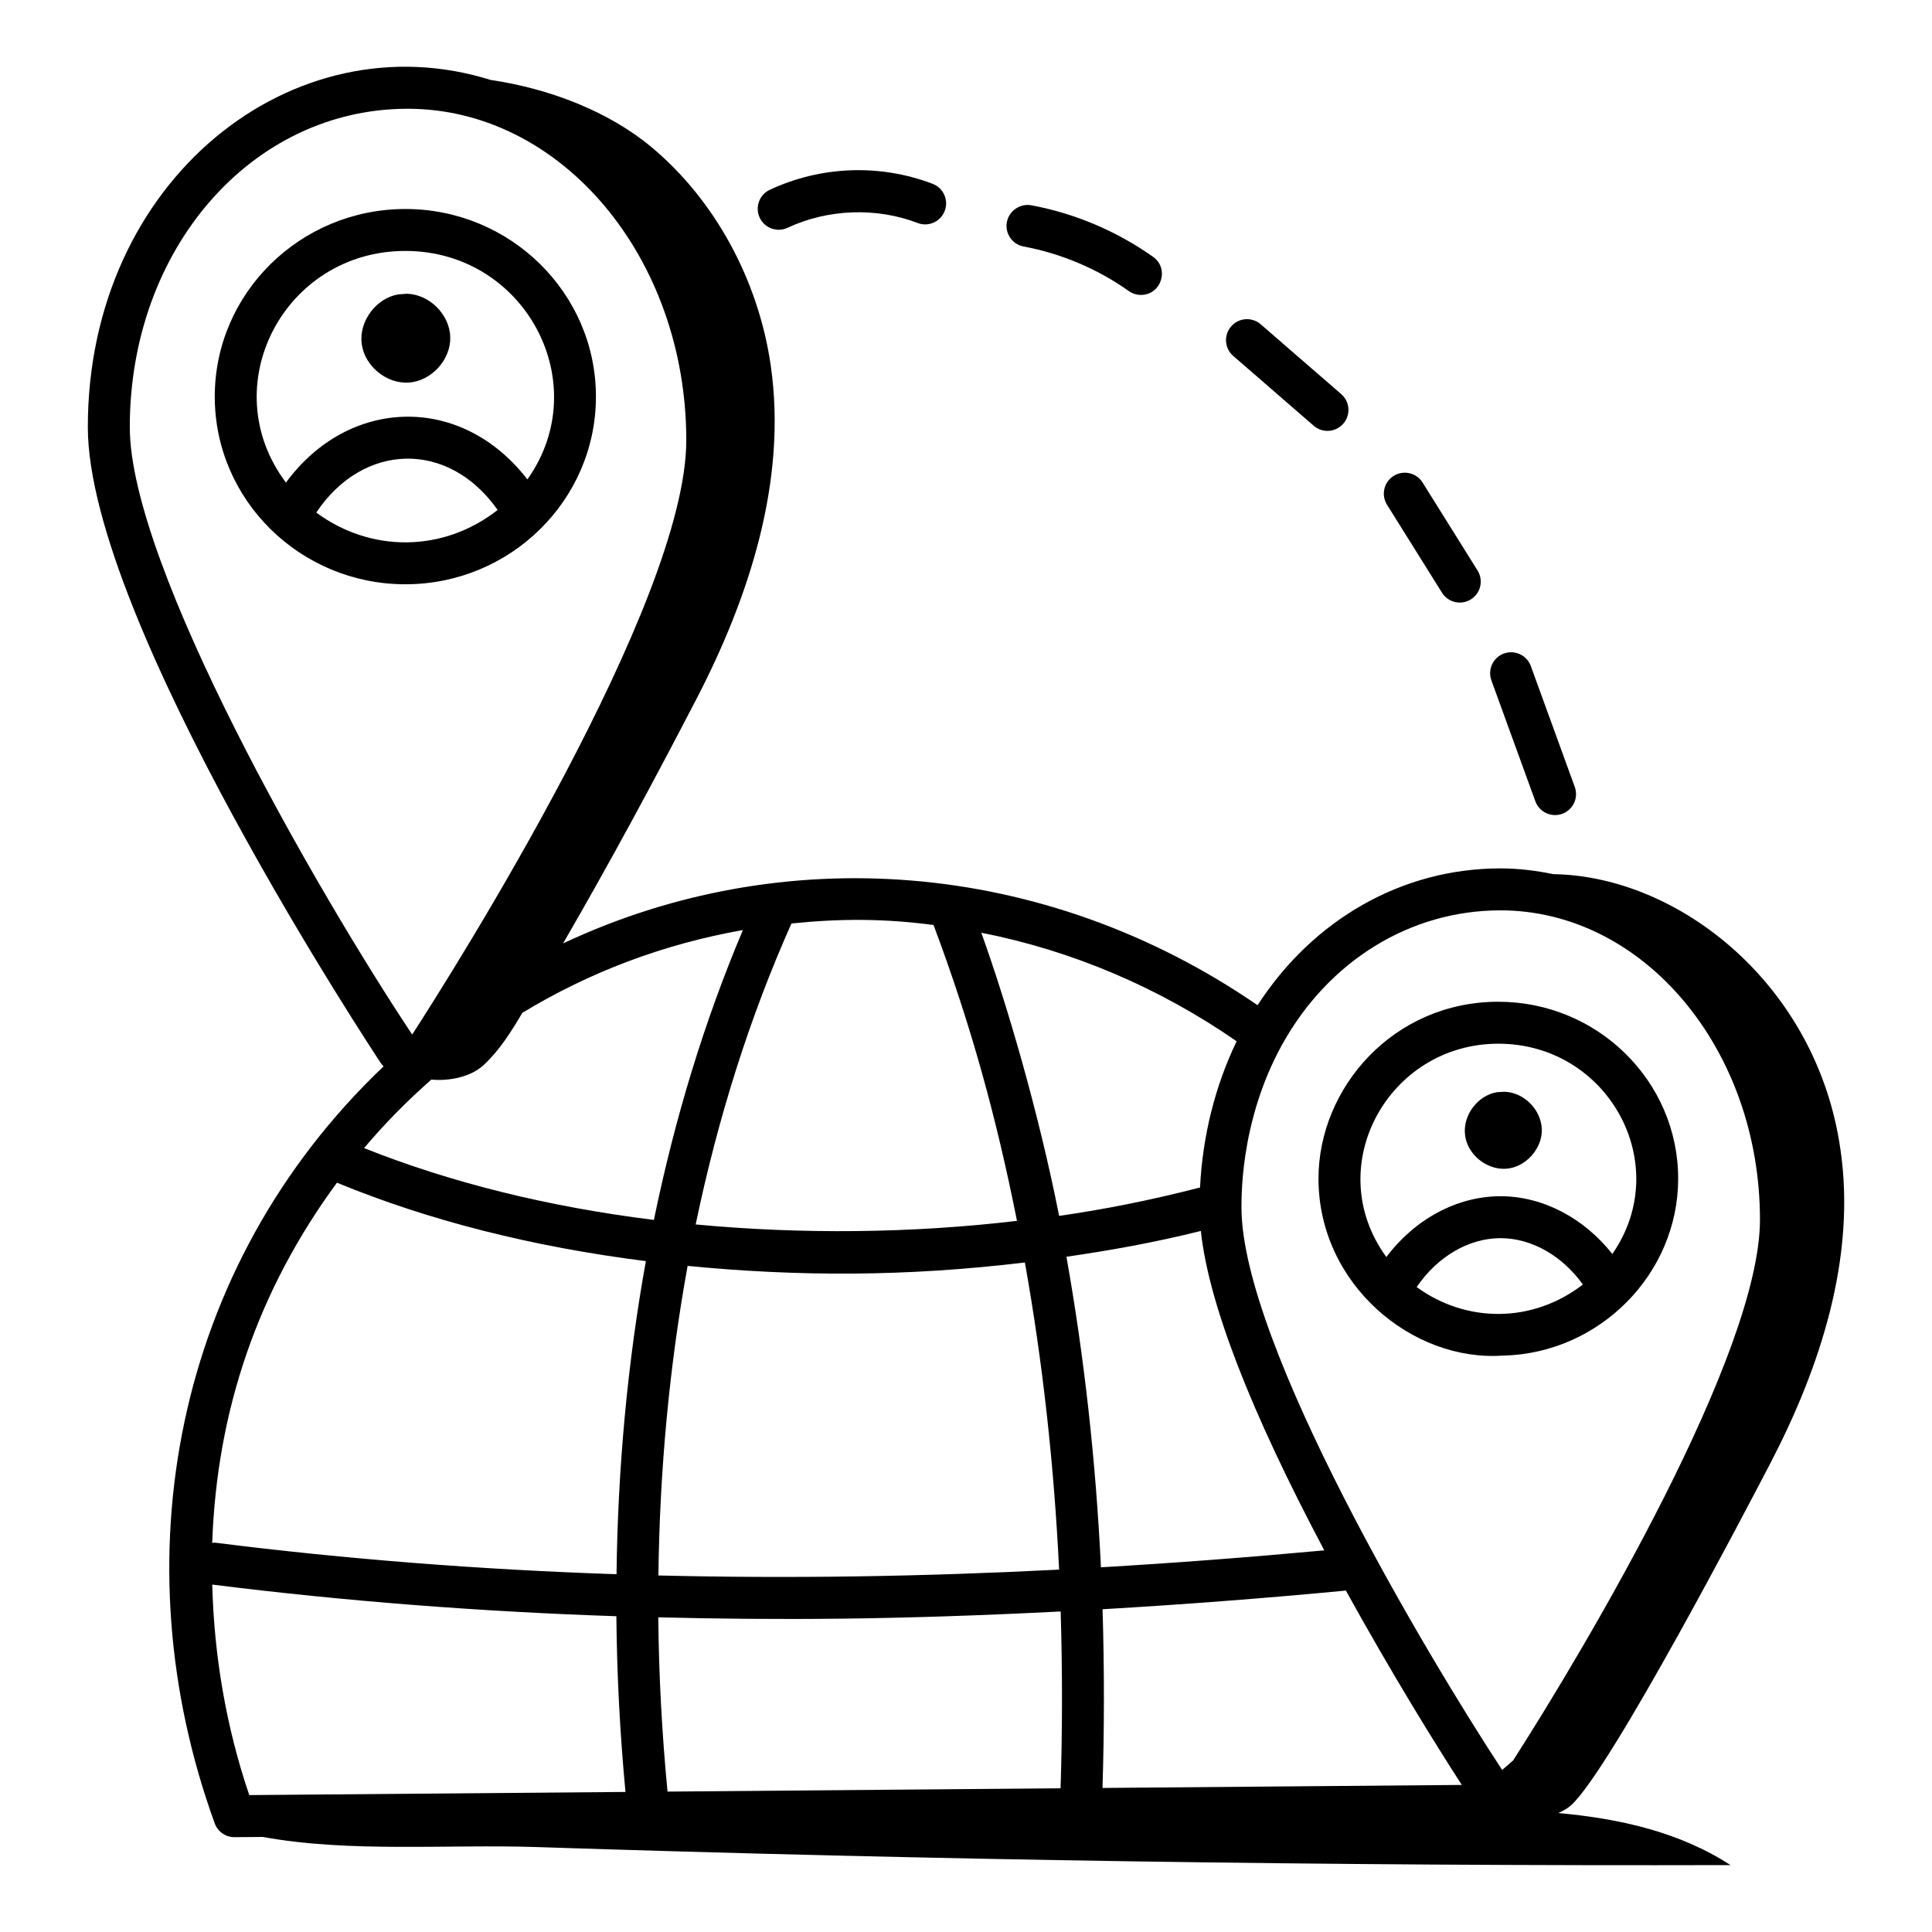 <?xml version="1.0" encoding="UTF-8"?>
<!-- Uploaded to: ICON Repo, www.iconrepo.com, Generator: ICON Repo Mixer Tools -->
<svg fill="#000000" width="800px" height="800px" version="1.1" viewBox="144 144 512 512" xmlns="http://www.w3.org/2000/svg">
 <g>
  <path d="m542.35 503.24c0.234 0.012 0.172 0.008 0.191 0.008 25.469-0.703 46.191-21.734 46.191-46.887 0-25.852-21.379-46.887-47.66-46.887-27.812 0-47.66 22.789-47.66 46.887 0.004 27.953 24.859 48.613 48.938 46.879zm-22.918-18.152c5.445-8.016 13.734-12.949 22.188-12.965h0.035c8.227 0 16.336 4.652 21.824 12.285-13.324 10.293-30.852 10.27-44.047 0.68zm21.645-64.496c29.074 0 46.703 31.922 30.211 55.727-7.551-9.547-18.445-15.309-29.633-15.309h-0.059c-11.496 0.023-22.672 6.09-30.195 16.117-17.449-23.91 0.48-56.535 29.676-56.535z"/>
  <path d="m631.73 448.59c-6.191-43.496-42.648-72.426-76.113-72.934-4.551-0.941-9.211-1.523-13.992-1.523-26.043 0-49.621 13.52-64.355 36.258-56.766-39-126.15-43.617-184.05-16.375 12.543-21.641 23.824-42.578 35.309-64.711 13.98-26.938 24.152-57.93 19.719-88.492-3.297-22.715-14.871-43.879-31.641-57.859-11.305-9.426-27.059-15.496-42.562-17.762-52.301-16.383-106.77 26.402-106.77 92 0 51.43 76.926 167.47 77.707 168.63 0.195 0.289 0.449 0.512 0.668 0.777-55.832 53.117-69.965 131.21-44.746 200.61 0.805 2.199 2.887 3.66 5.223 3.66 0.746 0 8.27-0.062 7.523-0.062 22.797 4.207 49.242 1.918 72.289 2.676 105.5 3.465 211.1 5.062 316.66 4.789-13.551-8.805-29.379-12.316-45.645-13.801 1.309-0.57 2.523-1.246 3.465-2.113 10.598-9.781 47.035-79.609 52.898-90.883 13.059-25.168 22.613-54.219 18.418-82.883zm-305.5 30.887c29.316 2.852 57.898 2.883 89.375-0.91 4.684 26.191 7.727 53.512 9.07 81.398-36.691 1.875-71.57 2.394-106.19 1.547 0.34-28.152 2.941-55.688 7.742-82.035zm136.01-9.262c2.039 19.172 13.094 47.656 32.711 84.648-19.922 1.836-39.75 3.352-59.188 4.488-1.355-28.188-4.43-55.805-9.145-82.301 10.965-1.59 22.668-3.609 35.621-6.836zm-26.047 100.25c21.168-1.234 42.789-2.883 64.484-4.945 11.996 21.738 23.703 40.688 30.719 51.504l-95.223 0.801c0.496-15.66 0.496-31.523 0.02-47.359zm-117.74 2.148c31.688 0.754 62.305 0.695 106.64-1.555 0.465 15.664 0.469 31.367-0.031 46.859l-104.16 0.875c-1.484-15.492-2.309-30.914-2.449-46.18zm223.18-187.36c37.926 0 68.777 36.777 68.777 81.984 0 35.469-45.961 112.94-65.395 143.27-0.398 0.32-1.504 1.379-2.938 2.539-19.781-30.113-69.074-112.78-69.074-149.07 0.102-0.812-0.887-21.996 10.73-43.066 0-0.004 0-0.008 0.004-0.008 12.363-22.32 34.008-35.648 57.895-35.648zm-69.91 34.699c-5.699 11.812-9.016 25.047-9.699 38.746-13.789 3.559-25.969 5.887-37.344 7.523-5.356-27.098-13.629-55.57-20.621-75.039 24 4.711 47.152 14.539 67.664 28.77zm-80.316-30.809c10 26.699 16.668 51.082 22.105 78.398-27.812 3.289-56.941 3.609-85.148 0.949 5.902-28.363 14.41-55.184 25.379-79.758 12.836-1.316 24.613-1.34 37.664 0.41zm-213.01-131.95c0-47.312 32.344-84.371 73.633-84.371 40.719 0 73.844 39.418 73.844 87.867 0 43.078-61.695 140.54-72.637 157.48-25.078-37.676-74.84-124.07-74.84-160.97zm79.914 172.91c5.144 0.477 10.648-0.898 13.797-3.793 4.227-3.891 7.328-8.844 10.328-13.906 17.871-10.824 37.27-18.168 58.449-21.938-10.113 23.875-18.016 49.68-23.594 76.828-28.066-3.492-53.832-9.883-76.809-19.039 5.484-6.504 11.461-12.555 17.828-18.152zm-25.012 27.324c24.402 10.066 51.934 17.004 81.863 20.781-4.816 26.684-7.422 54.531-7.777 82.977-35.934-1.207-71.68-3.981-106.31-8.352-0.289-0.039-0.555 0.051-0.836 0.059 1.227-35.031 12.031-66.859 33.059-95.465zm-33.051 106.5c34.902 4.387 70.902 7.176 107.1 8.387 0.129 15.402 0.945 30.957 2.41 46.57l-99.699 0.832c-6.18-18.176-9.332-37.078-9.809-55.789z"/>
  <path d="m543.12 453.73c5.144-0.348 9.594-5.258 9.477-10.402-0.117-5.203-4.738-9.883-9.941-10l-1.965 0.117c-5.144 0.867-9.074 6.184-8.438 11.328 0.582 5.141 5.668 9.301 10.867 8.957z"/>
  <path d="m301.93 249.11c0-27.414-22.66-49.723-50.508-49.723-27.848 0-50.508 22.305-50.508 49.723 0 27.422 22.66 49.727 50.508 49.727 27.848 0 50.508-22.305 50.508-49.727zm-50.508-38.609c31.68 0 50.441 35.02 32.344 60.555-17.551-22.773-47.348-21.832-63.988 0.832-19.211-25.559-0.477-61.387 31.645-61.387zm-23.602 69.336c12.324-18.527 34.957-19.336 48.059-0.695-14.445 11.332-33.688 11.328-48.059 0.695z"/>
  <path d="m252.38 245.38c5.961-0.422 11.078-6.035 10.945-12.012-0.133-5.977-5.488-11.359-11.465-11.52l-2.293 0.164c-5.894 1.004-10.438 7.09-9.723 13.023 0.719 5.934 6.574 10.766 12.535 10.344z"/>
  <path d="m352.73 204.36c10.605-4.977 23.492-5.477 34.453-1.266 2.863 1.102 6.078-0.332 7.176-3.199 1.102-2.863-0.332-6.078-3.199-7.176-13.922-5.332-29.637-4.762-43.164 1.586-2.777 1.301-3.965 4.617-2.664 7.394 1.32 2.789 4.648 3.957 7.398 2.66z"/>
  <path d="m443.14 221.13c0.977 0.695 2.106 1.027 3.211 1.027 5.402 0 7.633-6.953 3.227-10.086-9.566-6.793-20.723-11.527-32.27-13.668-2.938-0.535-5.91 1.426-6.477 4.449-0.562 3.016 1.434 5.918 4.449 6.477 9.965 1.855 19.602 5.934 27.859 11.801z"/>
  <path d="m499.99 256.27c2.012-2.324 1.766-5.832-0.559-7.836l-21.328-18.492c-2.316-2.012-5.824-1.766-7.836 0.559s-1.766 5.832 0.559 7.836l21.328 18.492c2.305 2 5.809 1.773 7.836-0.559z"/>
  <path d="m533.8 302.84c2.606-1.621 3.394-5.051 1.766-7.656l-14.566-23.305c-1.629-2.606-5.059-3.387-7.656-1.766-2.606 1.629-3.394 5.059-1.766 7.656l14.566 23.305c1.594 2.559 5 3.418 7.656 1.766z"/>
  <path d="m558.01 359.67c2.879-1.051 4.371-4.238 3.32-7.125l-11.648-32.039c-1.055-2.879-4.211-4.348-7.125-3.32-2.879 1.051-4.371 4.238-3.32 7.125l11.648 32.039c1.031 2.832 4.164 4.375 7.125 3.32z"/>
 </g>
</svg>